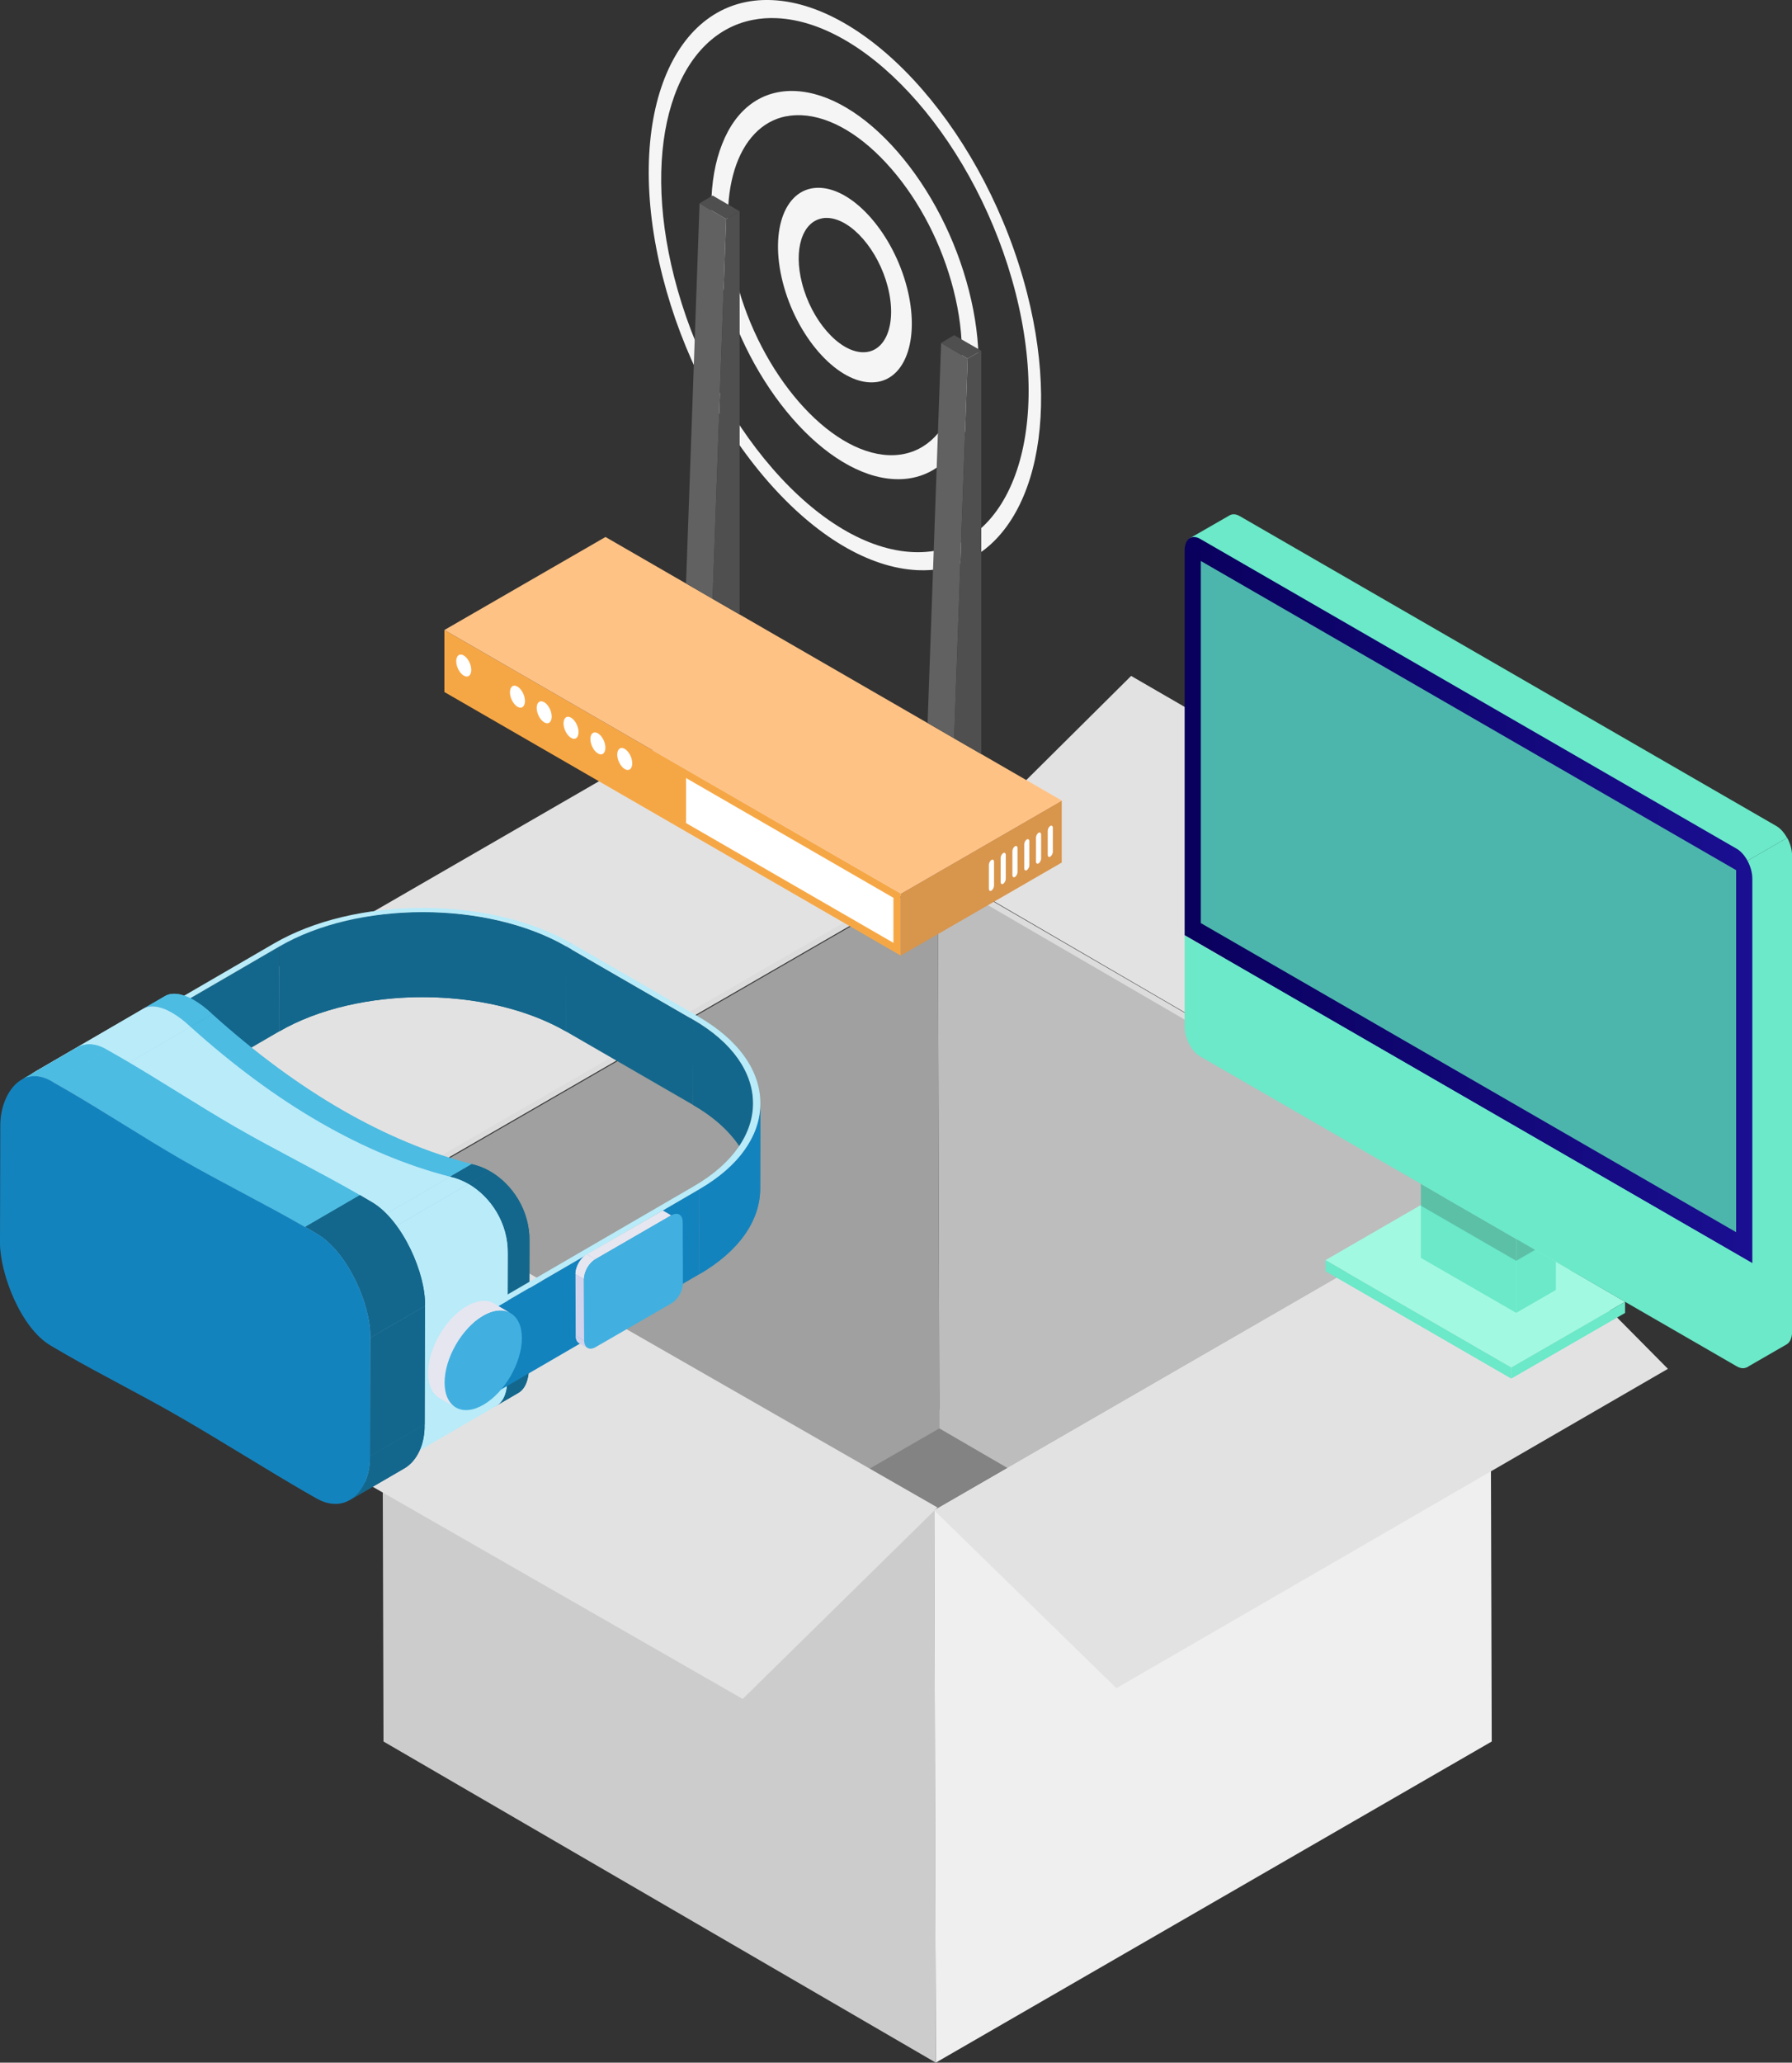 <svg xmlns="http://www.w3.org/2000/svg" xmlns:xlink="http://www.w3.org/1999/xlink" id="Layer_2" data-name="Layer 2" viewBox="0 0 181.54 208.88"><rect x="0" y="0" width="181.54" height="208.88" fill="#333333" stroke="none"/><defs><style>      .cls-1 {        clip-path: url(#clippath);      }      .cls-2 {        fill: url(#linear-gradient);      }      .cls-2, .cls-3, .cls-4, .cls-5, .cls-6, .cls-7, .cls-8, .cls-9, .cls-10, .cls-11, .cls-12, .cls-13, .cls-14, .cls-15, .cls-16, .cls-17, .cls-18, .cls-19, .cls-20, .cls-21, .cls-22, .cls-23, .cls-24, .cls-25, .cls-26, .cls-27, .cls-28, .cls-29, .cls-30 {        stroke-width: 0px;      }      .cls-31, .cls-28 {        fill: #e6e6f0;      }      .cls-32, .cls-22 {        fill: #b9ebf9;      }      .cls-33, .cls-15 {        fill: #d1d2ec;      }      .cls-34, .cls-13 {        fill: #14678c;      }      .cls-35, .cls-14 {        fill: #1383be;      }      .cls-36, .cls-7 {        fill: #4dbce2;      }      .cls-3 {        fill: #212121;        opacity: .2;      }      .cls-3, .cls-37 {        isolation: isolate;      }      .cls-38 {        clip-path: url(#clippath-1);      }      .cls-39 {        clip-path: url(#clippath-4);      }      .cls-40 {        clip-path: url(#clippath-3);      }      .cls-41 {        clip-path: url(#clippath-2);      }      .cls-42 {        clip-path: url(#clippath-7);      }      .cls-43 {        clip-path: url(#clippath-8);      }      .cls-44 {        clip-path: url(#clippath-6);      }      .cls-45 {        clip-path: url(#clippath-5);      }      .cls-46 {        clip-path: url(#clippath-9);      }      .cls-47 {        clip-path: url(#clippath-20);      }      .cls-48 {        clip-path: url(#clippath-14);      }      .cls-49 {        clip-path: url(#clippath-13);      }      .cls-50 {        clip-path: url(#clippath-12);      }      .cls-51 {        clip-path: url(#clippath-10);      }      .cls-52 {        clip-path: url(#clippath-15);      }      .cls-53 {        clip-path: url(#clippath-17);      }      .cls-54 {        clip-path: url(#clippath-16);      }      .cls-55 {        clip-path: url(#clippath-19);      }      .cls-56 {        clip-path: url(#clippath-11);      }      .cls-57 {        clip-path: url(#clippath-18);      }      .cls-4 {        fill: #616161;      }      .cls-5 {        fill: #4f4f4f;      }      .cls-6 {        fill: #4db6ac;      }      .cls-8 {        fill: #4d4bcf;      }      .cls-9 {        fill: #6be9c9;      }      .cls-10 {        fill: #322a89;      }      .cls-11 {        fill: #838383;      }      .cls-12 {        fill: #41b0e0;      }      .cls-16 {        fill: #ccc;      }      .cls-17 {        fill: #d8954c;      }      .cls-18 {        fill: #dcdcdc;      }      .cls-19 {        fill: #a2f9e1;      }      .cls-20 {        fill: #bdbdbd;      }      .cls-21 {        fill: #a7aaca;      }      .cls-23 {        fill: #9fa09f;      }      .cls-24 {        fill: #fff;      }      .cls-25 {        fill: #e3e2e2;      }      .cls-26 {        fill: #efefef;      }      .cls-27 {        fill: #ffc285;      }      .cls-29 {        fill: #f6a745;      }      .cls-30 {        fill: #f5f5f5;      }    </style><clipPath id="clippath"><path class="cls-13" d="M76.29,111.75l-.02,8.62c0-3.07-2.01-6.14-6.06-8.48l.02-8.62c4.05,2.34,6.07,5.41,6.06,8.48Z"></path></clipPath><clipPath id="clippath-1"><path class="cls-14" d="M77.03,111.69l-.02,8.62c.02,3.31-2.17,6.41-6.17,8.73l.02-8.62c4-2.32,6.19-5.42,6.17-8.73Z"></path></clipPath><clipPath id="clippath-2"><path class="cls-28" d="M67.96,122.5l.86.5c-.21-.12-.5-.1-.82.08l-.86-.5c.32-.18.61-.2.82-.08Z"></path></clipPath><clipPath id="clippath-3"><path class="cls-13" d="M57.37,95.84l-.02,8.62c-8.04-4.64-21.09-4.64-29.08,0l.02-8.62c7.99-4.64,21.04-4.64,29.08,0Z"></path></clipPath><clipPath id="clippath-4"><path class="cls-7" d="M14.5,102.16l2.22-1.29c.73-.42,1.76-.26,2.92.41.6.35,1.23.82,1.86,1.42l-2.22,1.29c-.64-.6-1.27-1.08-1.86-1.42-1.15-.67-2.19-.83-2.92-.41Z"></path></clipPath><clipPath id="clippath-5"><path class="cls-7" d="M19.28,104l2.22-1.29c4.36,3.92,8.75,7.16,13.14,9.69,4.39,2.53,8.78,4.37,13.15,5.49l-2.22,1.29c-4.37-1.12-8.76-2.95-13.15-5.49-4.39-2.53-8.78-5.77-13.14-9.69Z"></path></clipPath><clipPath id="clippath-6"><path class="cls-13" d="M45.57,119.18l2.22-1.29c.64.14,1.27.39,1.87.73l-2.22,1.29c-.6-.35-1.23-.59-1.87-.73Z"></path></clipPath><clipPath id="clippath-7"><path class="cls-13" d="M52.51,141.06l-2.22,1.29c.69-.4,1.11-1.33,1.09-2.86,0-2.69.03-9.82.04-12.51.04-3.12-1.74-5.77-3.98-7.07l2.22-1.29c2.24,1.3,4.03,3.95,3.98,7.07,0,2.69-.03,9.82-.04,12.51.01,1.54-.4,2.46-1.09,2.86Z"></path></clipPath><clipPath id="clippath-8"><path class="cls-22" d="M3.43,108.6l11.08-6.44c.73-.42,1.76-.26,2.92.41.6.35,1.23.82,1.86,1.42l-11.08,6.44c-.64-.6-1.27-1.08-1.86-1.42-1.15-.67-2.19-.83-2.92-.41Z"></path></clipPath><clipPath id="clippath-9"><path class="cls-22" d="M8.21,110.43l11.08-6.44c4.36,3.92,8.75,7.16,13.14,9.69,4.39,2.53,8.78,4.37,13.15,5.49l-11.08,6.44c-4.37-1.12-8.76-2.95-13.15-5.49-4.39-2.53-8.78-5.77-13.14-9.69Z"></path></clipPath><clipPath id="clippath-10"><path class="cls-22" d="M34.5,125.61l11.08-6.44c.64.14,1.27.39,1.87.73l-11.08,6.44c-.6-.35-1.23-.59-1.87-.73Z"></path></clipPath><clipPath id="clippath-11"><path class="cls-22" d="M50.31,142.34l-11.08,6.44c.69-.4,1.1-1.33,1.09-2.86,0-2.69.03-9.82.04-12.51.04-3.12-1.74-5.77-3.98-7.07l11.08-6.44c2.24,1.3,4.03,3.95,3.98,7.07,0,2.69-.03,9.82-.04,12.51.01,1.53-.4,2.46-1.09,2.86Z"></path></clipPath><clipPath id="clippath-12"><path class="cls-7" d="M2.19,109.34l5.54-3.22c.83-.48,1.87-.53,3.05.16.05.03.09.06.14.09l-5.54,3.22s-.09-.06-.14-.09c-1.18-.68-2.22-.64-3.05-.16Z"></path></clipPath><clipPath id="clippath-13"><path class="cls-13" d="M40.98,148.69l-5.54,3.22c1.29-.75,2.09-2.47,2.03-4.44l5.54-3.22c.05,1.97-.75,3.69-2.03,4.44Z"></path></clipPath><clipPath id="clippath-14"><path class="cls-7" d="M5.38,109.58l5.54-3.22c.43.24.85.48,1.28.73,3.87,2.24,7.74,4.79,11.61,7.03,3.87,2.24,8.78,4.68,12.65,6.92l-5.54,3.22c-3.87-2.24-8.77-4.68-12.65-6.92-3.87-2.24-7.74-4.79-11.61-7.03-.43-.25-.85-.49-1.28-.73Z"></path></clipPath><clipPath id="clippath-15"><path class="cls-13" d="M37.51,135.48l5.54-3.22c-.01,4-.02,7.99-.03,11.99l-5.54,3.22c.01-4,.02-7.99.03-11.99Z"></path></clipPath><clipPath id="clippath-16"><path class="cls-13" d="M30.92,124.25l5.54-3.22c.43.25.85.5,1.28.75,3.06,1.85,5.42,7.23,5.31,10.47l-5.54,3.22c.11-3.24-2.25-8.62-5.31-10.47-.43-.26-.85-.51-1.28-.75Z"></path></clipPath><clipPath id="clippath-17"><path class="cls-28" d="M50.06,132.02l1.66.97c-.71-.41-1.7-.36-2.79.27l-1.66-.97c1.09-.63,2.07-.69,2.79-.27Z"></path></clipPath><clipPath id="clippath-18"><path class="cls-28" d="M46.18,142.53l-1.66-.97c-.7-.41-1.14-1.28-1.14-2.51,0-2.48,1.74-5.51,3.9-6.76l1.66.97c-2.16,1.25-3.91,4.27-3.9,6.76,0,1.23.44,2.1,1.14,2.51Z"></path></clipPath><clipPath id="clippath-19"><path class="cls-15" d="M59.52,136.51l-.86-.5c-.21-.12-.33-.38-.34-.74l.86.5c0,.36.13.62.34.74Z"></path></clipPath><clipPath id="clippath-20"><path class="cls-28" d="M59.16,129.51l-.86-.5c0-.73.51-1.62,1.15-1.99l.86.5c-.64.37-1.15,1.26-1.15,1.99Z"></path></clipPath><linearGradient id="linear-gradient" x1="120.01" y1="91.16" x2="177.52" y2="91.16" gradientUnits="userSpaceOnUse"><stop offset="0" stop-color="#09005d"></stop><stop offset="1" stop-color="#1a0f91"></stop></linearGradient></defs><g id="Layer_4" data-name="Layer 4"><g><g><path class="cls-18" d="M150.77,120.44l-56.32,32.52-55.95-32.52,56.32-32.52,55.95,32.52ZM94.46,152.15l54.93-31.71-54.57-31.72-54.93,31.71,54.57,31.72"></path><g><polygon class="cls-11" points="95.56 142.52 144.24 170.29 96.21 198.39 45.24 169.64 95.56 142.52"></polygon><polygon class="cls-23" points="40.07 120.44 40.23 176.36 95.16 144.65 95.01 88.72 40.07 120.44"></polygon><polygon class="cls-20" points="95.01 88.72 95.16 144.65 149.74 176.36 149.58 120.44 95.01 88.72"></polygon><polygon class="cls-26" points="94.64 152.95 94.8 208.88 151.12 176.36 150.96 120.44 94.64 152.95"></polygon><polygon class="cls-16" points="38.69 120.44 38.85 176.36 94.8 208.88 94.64 152.95 38.69 120.44"></polygon><polygon class="cls-25" points="95.04 87.91 76.75 69.83 20.61 102.27 38.74 120.47 95.04 87.91"></polygon><polygon class="cls-25" points="75.24 172.05 94.97 152.66 38.81 120.47 19.09 139.86 75.24 172.05"></polygon><polygon class="cls-25" points="150.86 120.47 170.48 100.79 114.59 68.45 94.96 87.94 150.86 120.47"></polygon><polygon class="cls-25" points="168.97 138.62 150.96 120.44 94.64 152.95 113.1 170.96 168.97 138.62"></polygon></g></g><g><g><path class="cls-34" d="M76.29,111.75l-.02,8.62c0-3.07-2.01-6.14-6.06-8.48l.02-8.62c4.05,2.34,6.07,5.41,6.06,8.48Z"></path><g class="cls-1"><g class="cls-37"><path class="cls-13" d="M76.29,111.75l-.02,8.62c0-2.76-1.62-5.51-4.88-7.74l.02-8.62c3.26,2.23,4.89,4.99,4.88,7.74Z"></path><path class="cls-13" d="M71.41,104.01l-.02,8.62c-.37-.25-.77-.5-1.18-.74l.02-8.62c.42.24.81.49,1.18.74Z"></path></g></g></g><g class="cls-37"><path class="cls-35" d="M77.03,111.69l-.02,8.62c.02,3.31-2.17,6.41-6.17,8.73l.02-8.62c4-2.32,6.19-5.42,6.17-8.73Z"></path><g class="cls-38"><g class="cls-37"><path class="cls-14" d="M77.03,111.69l-.02,8.62c.02,3.31-2.17,6.41-6.17,8.73l.02-8.62c4-2.32,6.19-5.42,6.17-8.73Z"></path></g></g></g><g class="cls-37"><path class="cls-31" d="M67.96,122.5l.86.5c-.21-.12-.5-.1-.82.08l-.86-.5c.32-.18.61-.2.82-.08Z"></path><g class="cls-41"><g class="cls-37"><path class="cls-28" d="M68,123.08l-.86-.5c.32-.18.61-.2.82-.08l.86.5c-.21-.12-.5-.1-.82.08Z"></path></g></g></g><g><polygon class="cls-10" points="57.91 95.54 57.88 104.15 57.35 104.46 57.37 95.84 57.91 95.54"></polygon><g><path class="cls-34" d="M57.37,95.84l-.02,8.62c-8.04-4.64-21.09-4.64-29.08,0l.02-8.62c7.99-4.64,21.04-4.64,29.08,0Z"></path><g class="cls-40"><g class="cls-37"><path class="cls-13" d="M57.37,95.84l-.02,8.62c-4.48-2.59-10.51-3.73-16.36-3.44l.02-8.62c5.85-.29,11.88.85,16.36,3.44Z"></path><path class="cls-13" d="M41.02,92.41l-.02,8.62c-4.65.23-9.18,1.38-12.73,3.44l.02-8.62c3.54-2.06,8.07-3.2,12.73-3.44Z"></path></g></g></g><polygon class="cls-13" points="28.29 95.85 28.27 104.46 5.37 117.77 5.4 109.15 28.29 95.85"></polygon><polygon class="cls-21" points="5.4 109.15 5.37 117.77 4.84 117.46 4.86 108.84 5.4 109.15"></polygon><path class="cls-22" d="M57.91,95.54l-.53.31c-8.04-4.64-21.09-4.64-29.08,0l-22.89,13.3-.54-.31,22.89-13.3c4-2.32,9.34-3.6,15.06-3.6,5.71,0,11.07,1.28,15.09,3.6Z"></path><g><path class="cls-36" d="M14.5,102.16l2.22-1.29c.73-.42,1.76-.26,2.92.41.6.35,1.23.82,1.86,1.42l-2.22,1.29c-.64-.6-1.27-1.08-1.86-1.42-1.15-.67-2.19-.83-2.92-.41Z"></path><g class="cls-39"><g class="cls-37"><path class="cls-7" d="M14.5,102.16l2.22-1.29c.73-.42,1.76-.26,2.92.41.6.35,1.23.82,1.86,1.42l-2.22,1.29c-.64-.6-1.27-1.08-1.86-1.42-1.15-.67-2.19-.83-2.92-.41Z"></path></g></g></g><g><path class="cls-36" d="M19.28,104l2.22-1.29c4.36,3.92,8.75,7.16,13.14,9.69,4.39,2.53,8.78,4.37,13.15,5.49l-2.22,1.29c-4.37-1.12-8.76-2.95-13.15-5.49-4.39-2.53-8.78-5.77-13.14-9.69Z"></path><g class="cls-45"><g class="cls-37"><path class="cls-7" d="M19.28,104l2.22-1.29c4.36,3.92,8.75,7.16,13.14,9.69,4.39,2.53,8.78,4.37,13.15,5.49l-2.22,1.29c-4.37-1.12-8.76-2.95-13.15-5.49-4.39-2.53-8.78-5.77-13.14-9.69Z"></path></g></g></g><g><path class="cls-34" d="M45.57,119.18l2.22-1.29c.64.14,1.27.39,1.87.73l-2.22,1.29c-.6-.35-1.23-.59-1.87-.73Z"></path><g class="cls-44"><g class="cls-37"><path class="cls-13" d="M45.57,119.18l2.22-1.29c.64.14,1.27.39,1.87.73l-2.22,1.29c-.6-.35-1.23-.59-1.87-.73Z"></path></g></g></g><g><path class="cls-34" d="M52.51,141.06l-2.22,1.29c.69-.4,1.11-1.33,1.09-2.86,0-2.69.03-9.82.04-12.51.04-3.12-1.74-5.77-3.98-7.07l2.22-1.29c2.24,1.3,4.03,3.95,3.98,7.07,0,2.69-.03,9.82-.04,12.51.01,1.54-.4,2.46-1.09,2.86Z"></path><g class="cls-42"><g class="cls-37"><path class="cls-13" d="M47.43,119.91l2.22-1.29c2.24,1.3,4.03,3.95,3.98,7.07,0,2.69-.03,9.82-.04,12.51.01,1.54-.4,2.46-1.09,2.86l-2.22,1.29c.69-.4,1.11-1.33,1.09-2.86,0-2.69.03-9.82.04-12.51.04-3.12-1.74-5.77-3.98-7.07Z"></path></g></g></g><path class="cls-8" d="M47.43,119.91c2.24,1.3,4.03,3.95,3.98,7.07,0,2.69-.03,9.82-.04,12.51.02,3.16-1.77,3.75-4.01,2.45-.6-.35-1.23-.82-1.87-1.42-4.36-3.92-8.75-7.16-13.14-9.69-4.39-2.53-8.78-4.37-13.15-5.49-.64-.14-1.27-.39-1.87-.73-2.24-1.3-4.02-3.95-3.98-7.07,0-2.69.03-9.82.04-12.51-.02-3.16,1.77-3.75,4.01-2.45.6.35,1.23.82,1.86,1.42,4.36,3.92,8.75,7.16,13.14,9.69,4.39,2.53,8.78,4.37,13.15,5.49.64.14,1.27.39,1.87.73Z"></path><g><path class="cls-32" d="M3.43,108.6l11.08-6.44c.73-.42,1.76-.26,2.92.41.6.35,1.23.82,1.86,1.42l-11.08,6.44c-.64-.6-1.27-1.08-1.86-1.42-1.15-.67-2.19-.83-2.92-.41Z"></path><g class="cls-43"><g class="cls-37"><path class="cls-22" d="M3.43,108.6l11.08-6.44c.73-.42,1.76-.26,2.92.41.6.35,1.23.82,1.86,1.42l-11.08,6.44c-.64-.6-1.27-1.08-1.86-1.42-1.15-.67-2.19-.83-2.92-.41Z"></path></g></g></g><g><path class="cls-32" d="M8.21,110.43l11.08-6.44c4.36,3.92,8.75,7.16,13.14,9.69,4.39,2.53,8.78,4.37,13.15,5.49l-11.08,6.44c-4.37-1.12-8.76-2.95-13.15-5.49-4.39-2.53-8.78-5.77-13.14-9.69Z"></path><g class="cls-46"><g class="cls-37"><path class="cls-22" d="M8.21,110.43l11.08-6.44c4.36,3.92,8.75,7.16,13.14,9.69,4.39,2.53,8.78,4.37,13.15,5.49l-11.08,6.44c-4.37-1.12-8.76-2.95-13.15-5.49-4.39-2.53-8.78-5.77-13.14-9.69Z"></path></g></g></g><g><path class="cls-32" d="M34.5,125.61l11.08-6.44c.64.14,1.27.39,1.87.73l-11.08,6.44c-.6-.35-1.23-.59-1.87-.73Z"></path><g class="cls-51"><g class="cls-37"><path class="cls-22" d="M34.5,125.61l11.08-6.44c.64.14,1.27.39,1.87.73l-11.08,6.44c-.6-.35-1.23-.59-1.87-.73Z"></path></g></g></g><g><path class="cls-32" d="M50.31,142.34l-11.08,6.44c.69-.4,1.1-1.33,1.09-2.86,0-2.69.03-9.82.04-12.51.04-3.12-1.74-5.77-3.98-7.07l11.08-6.44c2.24,1.3,4.03,3.95,3.98,7.07,0,2.69-.03,9.82-.04,12.51.01,1.53-.4,2.46-1.09,2.86Z"></path><g class="cls-56"><g class="cls-37"><path class="cls-22" d="M36.37,126.34l11.08-6.44c2.24,1.3,4.03,3.95,3.98,7.07,0,2.69-.03,9.82-.04,12.51.01,1.53-.4,2.46-1.09,2.86l-11.08,6.44c.69-.4,1.1-1.33,1.09-2.86,0-2.69.03-9.82.04-12.51.04-3.12-1.74-5.77-3.98-7.07Z"></path></g></g></g><path class="cls-28" d="M36.37,126.34c2.24,1.3,4.03,3.95,3.98,7.07,0,2.69-.03,9.82-.04,12.51.02,3.16-1.77,3.75-4.01,2.45-.6-.35-1.23-.82-1.87-1.42-4.36-3.92-8.75-7.16-13.14-9.69-4.39-2.53-8.78-4.37-13.15-5.49-.64-.14-1.27-.38-1.87-.73-2.24-1.3-4.02-3.95-3.98-7.07,0-2.69.03-9.82.04-12.51-.02-3.16,1.77-3.75,4.01-2.45.6.35,1.23.82,1.86,1.42,4.36,3.92,8.75,7.16,13.14,9.69,4.39,2.53,8.78,4.37,13.15,5.49.64.14,1.27.39,1.87.73Z"></path><g><path class="cls-36" d="M2.19,109.34l5.54-3.22c.83-.48,1.87-.53,3.05.16.05.03.09.06.14.09l-5.54,3.22s-.09-.06-.14-.09c-1.18-.68-2.22-.64-3.05-.16Z"></path><g class="cls-50"><g class="cls-37"><path class="cls-7" d="M2.19,109.34l5.54-3.22c.83-.48,1.87-.53,3.05.16.05.03.09.06.14.09l-5.54,3.22s-.09-.06-.14-.09c-1.18-.68-2.22-.64-3.05-.16Z"></path></g></g></g><g><path class="cls-34" d="M40.98,148.69l-5.54,3.22c1.29-.75,2.09-2.47,2.03-4.44l5.54-3.22c.05,1.97-.75,3.69-2.03,4.44Z"></path><g class="cls-49"><g class="cls-37"><path class="cls-13" d="M37.47,147.47l5.54-3.22c.05,1.97-.75,3.69-2.03,4.44l-5.54,3.22c1.29-.75,2.09-2.47,2.03-4.44Z"></path></g></g></g><g><path class="cls-36" d="M5.38,109.58l5.54-3.22c.43.24.85.48,1.28.73,3.87,2.24,7.74,4.79,11.61,7.03,3.87,2.24,8.78,4.68,12.65,6.92l-5.54,3.22c-3.87-2.24-8.77-4.68-12.65-6.92-3.87-2.24-7.74-4.79-11.61-7.03-.43-.25-.85-.49-1.28-.73Z"></path><g class="cls-48"><g class="cls-37"><path class="cls-7" d="M5.38,109.58l5.54-3.22c.43.24.85.48,1.28.73,3.87,2.24,7.74,4.79,11.61,7.03,3.87,2.24,8.78,4.68,12.65,6.92l-5.54,3.22c-3.87-2.24-8.77-4.68-12.65-6.92-3.87-2.24-7.74-4.79-11.61-7.03-.43-.25-.85-.49-1.28-.73Z"></path></g></g></g><g><path class="cls-34" d="M37.51,135.48l5.54-3.22c-.01,4-.02,7.99-.03,11.99l-5.54,3.22c.01-4,.02-7.99.03-11.99Z"></path><g class="cls-52"><g class="cls-37"><path class="cls-13" d="M37.51,135.48l5.54-3.22c-.01,4-.02,7.99-.03,11.99l-5.54,3.22c.01-4,.02-7.99.03-11.99Z"></path></g></g></g><g><path class="cls-34" d="M30.92,124.25l5.54-3.22c.43.25.85.5,1.28.75,3.06,1.85,5.42,7.23,5.31,10.47l-5.54,3.22c.11-3.24-2.25-8.62-5.31-10.47-.43-.26-.85-.51-1.28-.75Z"></path><g class="cls-54"><g class="cls-37"><path class="cls-13" d="M30.92,124.25l5.54-3.22c.43.25.85.5,1.28.75,3.06,1.85,5.42,7.23,5.31,10.47l-5.54,3.22c.11-3.24-2.25-8.62-5.31-10.47-.43-.26-.85-.51-1.28-.75Z"></path></g></g></g><path class="cls-14" d="M30.92,124.25c.43.25.85.5,1.28.75,3.06,1.85,5.42,7.23,5.31,10.47-.01,4-.02,7.99-.03,11.99.09,3.35-2.29,6-5.35,4.32-.43-.24-.85-.48-1.28-.73-3.87-2.24-8.77-5.33-12.65-7.56-3.87-2.24-7.74-4.15-11.62-6.38-.43-.25-.85-.5-1.28-.75-.05-.03-.09-.05-.14-.08-3.06-1.77-5.15-7.3-5.16-10.39.01-4,.02-7.99.03-11.99.03-3.07,2.14-6.17,5.2-4.41.05.03.09.06.14.09.43.24.85.48,1.28.73,3.87,2.24,7.74,4.79,11.61,7.03,3.87,2.24,8.78,4.68,12.65,6.92Z"></path><polygon class="cls-13" points="70.23 103.27 70.21 111.89 57.35 104.46 57.37 95.84 70.23 103.27"></polygon><polygon class="cls-21" points="47.97 133.73 47.94 142.35 47.41 142.04 47.43 133.42 47.97 133.73"></polygon><polygon class="cls-14" points="70.86 120.42 70.84 129.04 47.94 142.35 47.97 133.73 70.86 120.42"></polygon><path class="cls-22" d="M70.76,102.96c4.02,2.32,6.25,5.42,6.27,8.73.02,3.31-2.17,6.41-6.17,8.73l-22.89,13.3-.54-.31,22.89-13.3c7.99-4.64,7.95-12.2-.09-16.85l-12.86-7.42.53-.31,12.86,7.42Z"></path><g class="cls-37"><path class="cls-31" d="M50.06,132.02l1.66.97c-.71-.41-1.7-.36-2.79.27l-1.66-.97c1.09-.63,2.07-.69,2.79-.27Z"></path><g class="cls-53"><g class="cls-37"><path class="cls-28" d="M48.94,133.26l-1.66-.97c1.09-.63,2.07-.69,2.79-.27l1.66.97c-.71-.41-1.7-.36-2.79.27Z"></path></g></g></g><g class="cls-37"><path class="cls-31" d="M46.18,142.53l-1.66-.97c-.7-.41-1.14-1.28-1.14-2.51,0-2.48,1.74-5.51,3.9-6.76l1.66.97c-2.16,1.25-3.91,4.27-3.9,6.76,0,1.23.44,2.1,1.14,2.51Z"></path><g class="cls-57"><g class="cls-37"><path class="cls-28" d="M46.18,142.53l-1.66-.97c-.67-.39-1.1-1.19-1.14-2.33l1.66.97c.04,1.14.47,1.95,1.14,2.33Z"></path><path class="cls-28" d="M45.04,140.19l-1.66-.97c0-.06,0-.12,0-.18,0-2.26,1.44-4.96,3.32-6.37l1.66.97c-1.89,1.41-3.33,4.12-3.32,6.37,0,.06,0,.12,0,.18Z"></path><path class="cls-28" d="M48.36,133.64l-1.66-.97c.19-.14.38-.27.58-.38l1.66.97c-.2.11-.39.24-.58.38Z"></path></g></g></g><path class="cls-12" d="M48.94,133.26c2.16-1.25,3.92-.25,3.93,2.24,0,2.48-1.74,5.51-3.9,6.76-2.16,1.25-3.92.25-3.93-2.24,0-2.48,1.74-5.51,3.9-6.76Z"></path><g class="cls-37"><path class="cls-33" d="M59.52,136.51l-.86-.5c-.21-.12-.33-.38-.34-.74l.86.5c0,.36.13.62.34.74Z"></path><g class="cls-55"><g class="cls-37"><path class="cls-15" d="M59.52,136.51l-.86-.5c-.2-.11-.32-.35-.33-.69l.86.5c.01.34.14.57.33.69Z"></path><path class="cls-15" d="M59.18,135.82l-.86-.5s0-.03,0-.05l.86.5s0,.03,0,.05Z"></path></g></g></g><polygon class="cls-15" points="59.18 135.77 58.32 135.27 58.3 129.01 59.16 129.51 59.18 135.77"></polygon><polygon class="cls-28" points="60.31 127.53 59.45 127.02 67.14 122.58 68 123.08 60.31 127.53"></polygon><g class="cls-37"><path class="cls-31" d="M59.16,129.51l-.86-.5c0-.73.51-1.62,1.15-1.99l.86.5c-.64.37-1.15,1.26-1.15,1.99Z"></path><g class="cls-47"><g class="cls-37"><path class="cls-28" d="M59.16,129.51l-.86-.5c0-.66.42-1.46.98-1.87l.86.5c-.55.42-.98,1.21-.98,1.87Z"></path><path class="cls-28" d="M60.14,127.64l-.86-.5c.06-.04.11-.08.17-.11l.86.5c-.06.03-.12.07-.17.11Z"></path></g></g></g><path class="cls-12" d="M68,123.08c.64-.37,1.15-.07,1.16.66l.02,6.25c0,.73-.51,1.62-1.15,1.99l-7.69,4.44c-.64.37-1.15.07-1.16-.66l-.02-6.25c0-.73.51-1.62,1.15-1.99l7.69-4.44Z"></path></g></g><g><polygon class="cls-19" points="145.86 120.92 134.28 127.61 153.1 138.48 164.63 131.83 145.86 120.92"></polygon><path class="cls-9" d="M120.52,54.52s2.61,2.48,2.64,2.52c.01.01.41-.01.87-.05v35.41s0,0,0,0v9.25c0,1.16.7,2.51,1.57,3.01l50.76,29.31v-46.42s4.68-2.7,4.68-2.7c-.28-.51-.66-.95-1.07-1.19l-54.37-31.39c-.41-.24-.79-.24-1.07-.06h0s-4.02,2.31-4.02,2.31Z"></path><path class="cls-9" d="M181.04,84.85l-4.68,2.7v46.42s.6.35.6.35v4.15s4.04-2.33,4.04-2.33h0c.33-.2.55-.64.55-1.28v-9.25h0v-38.95c0-.6-.19-1.26-.5-1.82Z"></path><path class="cls-2" d="M177.52,127.92v-38.95c0-1.16-.71-2.51-1.57-3.01l-54.37-31.39c-.87-.5-1.57.03-1.57,1.19v38.95s57.52,33.21,57.52,33.21Z"></path><polygon class="cls-6" points="121.65 93.48 121.65 56.81 175.88 88.12 175.88 124.78 121.65 93.48"></polygon><polygon class="cls-9" points="143.94 119.88 153.6 125.46 153.6 132.95 143.94 127.38 143.94 119.88"></polygon><polygon class="cls-3" points="143.94 119.88 153.6 125.46 153.6 127.68 143.94 122.1 143.94 119.88"></polygon><path class="cls-9" d="M120.01,94.72v9.25c0,1.16.7,2.51,1.57,3.01l54.37,31.39c.87.5,1.57-.03,1.57-1.19v-9.25s-57.51-33.21-57.51-33.21Z"></path><polygon class="cls-9" points="153.6 125.46 157.62 127.78 157.62 130.63 153.6 132.95 153.6 125.46"></polygon><polygon class="cls-3" points="153.6 125.46 153.6 127.68 155.52 126.57 153.6 125.46"></polygon><polygon class="cls-9" points="153.1 139.61 153.1 138.48 164.63 131.83 164.63 132.96 153.1 139.61"></polygon><polygon class="cls-9" points="153.1 139.61 153.1 138.48 134.28 127.61 134.28 128.74 153.1 139.61"></polygon></g><g><path class="cls-30" d="M95.54,57.56c-.82.16-1.67.22-2.57.18-4.93-.22-10.33-3.43-15.21-9.03-4.88-5.61-8.65-12.94-10.62-20.65C63.07,12.14,68.05-.44,78.22.01h0c10.17.45,21.76,13.77,25.83,29.68,3.71,14.51-.1,26.25-8.5,27.86ZM76.28,2.01c-7.88,1.52-11.44,12.51-7.97,26.1,1.85,7.22,5.38,14.09,9.95,19.34,4.57,5.25,9.63,8.26,14.24,8.46,9.53.42,14.18-11.36,10.38-26.27-3.81-14.91-14.66-27.38-24.19-27.8-.84-.04-1.65.02-2.41.17Z"></path><path class="cls-30" d="M92.39,48.4c-.56.11-1.15.15-1.77.12-6.93-.31-14.82-9.38-17.59-20.21-1.34-5.25-1.3-10.13.13-13.73,1.42-3.61,4.06-5.51,7.41-5.36,3.36.15,7.03,2.33,10.36,6.15,3.32,3.82,5.89,8.81,7.23,14.06,1.34,5.25,1.3,10.13-.13,13.73-1.16,2.95-3.13,4.76-5.64,5.24ZM79.66,11.77c-5.02.97-7.28,7.96-5.07,16.62,2.43,9.49,9.34,17.43,15.4,17.7,6.07.27,9.03-7.23,6.61-16.72-1.17-4.6-3.42-8.97-6.33-12.31-2.91-3.34-6.13-5.26-9.07-5.39h0c-.54-.02-1.05.01-1.53.11Z"></path><path class="cls-30" d="M88.99,38.66c-.28.05-.57.07-.88.06-3.47-.15-7.43-4.7-8.81-10.13-1.39-5.43.31-9.72,3.78-9.57h0c3.47.15,7.42,4.7,8.81,10.13,1.26,4.95-.03,8.96-2.9,9.51ZM83.25,22.12c-1.98.38-2.88,3.15-2,6.56.96,3.75,3.69,6.88,6.08,6.99,2.4.11,3.57-2.86,2.61-6.61-.96-3.75-3.69-6.88-6.08-6.99-.21-.01-.41,0-.61.04Z"></path><polygon class="cls-29" points="91.25 90.49 91.25 96.77 45.02 70.08 45.02 63.8 91.25 90.49"></polygon><polygon class="cls-24" points="90.51 90.92 69.5 78.79 69.5 83.35 90.51 95.48 90.51 90.92"></polygon><polygon class="cls-17" points="91.25 90.49 107.56 81.07 107.56 87.35 91.25 96.77 91.25 90.49"></polygon><polygon class="cls-27" points="107.56 81.07 61.34 54.38 45.02 63.8 91.25 90.49 107.56 81.07"></polygon><g><path class="cls-24" d="M106.4,83.64c.14-.08.26,0,.26.2v2.41c0,.19-.12.41-.26.5s-.26,0-.26-.2v-2.41c0-.19.12-.41.26-.5Z"></path><path class="cls-24" d="M105.21,84.33c.14-.08.26,0,.26.2v2.41c0,.19-.12.41-.26.5-.14.08-.26,0-.26-.2v-2.41c0-.19.12-.41.26-.5Z"></path><path class="cls-24" d="M104.02,85.01c.14-.08.26,0,.26.2v2.41c0,.19-.12.41-.26.5-.14.08-.26,0-.26-.2v-2.41c0-.19.12-.41.26-.5Z"></path><path class="cls-24" d="M102.82,85.7c.14-.08.26,0,.26.2v2.41c0,.19-.12.41-.26.5s-.26,0-.26-.2v-2.41c0-.19.12-.41.26-.5Z"></path><path class="cls-24" d="M101.63,86.39c.14-.08.26,0,.26.2v2.41c0,.19-.12.41-.26.5s-.26,0-.26-.2v-2.41c0-.19.12-.41.26-.5Z"></path><path class="cls-24" d="M100.44,87.08c.14-.08.26,0,.26.2v2.41c0,.19-.12.41-.26.5s-.26,0-.26-.2v-2.41c0-.19.12-.41.26-.5Z"></path></g><g><path class="cls-24" d="M62.53,76.42c0,.56.34,1.21.76,1.46s.76-.01.76-.58-.34-1.21-.76-1.46-.76.01-.76.58Z"></path><path class="cls-24" d="M59.81,74.84c0,.56.34,1.21.76,1.46s.76-.01.76-.58-.34-1.21-.76-1.46c-.42-.24-.76.01-.76.58Z"></path><path class="cls-24" d="M57.09,73.26c0,.56.34,1.21.76,1.46s.76-.01.76-.58-.34-1.21-.76-1.46-.76.01-.76.58Z"></path><path class="cls-24" d="M54.37,71.69c0,.56.34,1.21.76,1.46s.76-.01.76-.58-.34-1.21-.76-1.46c-.42-.24-.76.01-.76.58Z"></path><path class="cls-24" d="M51.66,70.11c0,.56.34,1.21.76,1.46s.76-.01.76-.58-.34-1.21-.76-1.46-.76.01-.76.58Z"></path></g><path class="cls-24" d="M46.22,66.96c0,.56.34,1.21.76,1.46s.76-.01.76-.58-.34-1.21-.76-1.46-.76.01-.76.58Z"></path><g><polygon class="cls-4" points="96.66 74.78 98.03 36.31 95.34 34.73 93.97 73.2 96.66 74.78"></polygon><polygon class="cls-5" points="98.03 36.31 99.41 35.52 99.41 76.36 96.66 74.78 98.03 36.31"></polygon><polygon class="cls-5" points="99.41 35.52 96.66 33.94 95.34 34.73 98.03 36.31 99.41 35.52"></polygon></g><g><polygon class="cls-4" points="72.19 60.65 73.56 22.18 70.87 20.59 69.5 59.07 72.19 60.65"></polygon><polygon class="cls-5" points="73.56 22.18 74.93 21.39 74.93 62.23 72.19 60.65 73.56 22.18"></polygon><polygon class="cls-5" points="74.93 21.39 72.19 19.8 70.87 20.59 73.56 22.18 74.93 21.39"></polygon></g></g></g></g></svg>